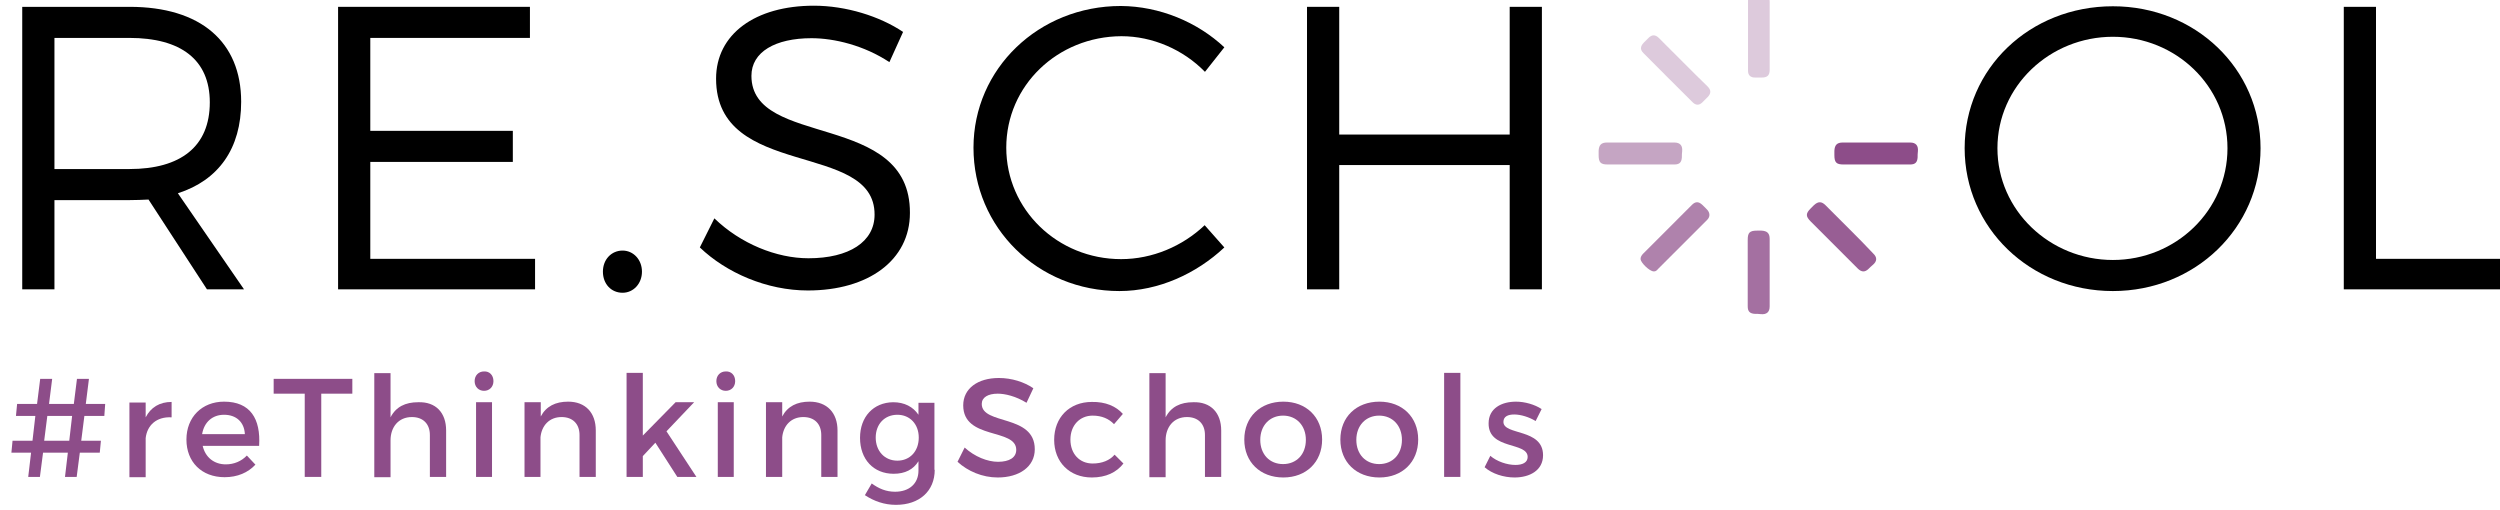 <?xml version="1.0" encoding="UTF-8"?> <svg xmlns="http://www.w3.org/2000/svg" xmlns:xlink="http://www.w3.org/1999/xlink" xmlns:a="http://ns.adobe.com/AdobeSVGViewerExtensions/3.0/" version="1.1" x="0px" y="0px" width="877px" height="179px" viewBox="-4 2.1 877 179" overflow="visible" xml:space="preserve"> <defs> </defs> <path d="M48.1,72.1c-2.1,0.1-4.4,0.2-6.7,0.2H15.1v31.3H3.8V4.5h37.7c24.8,0,39.1,12.2,39.1,33.3c0,16.4-7.9,27.5-22.2,32.1 l23.2,33.7h-13L48.1,72.1z M41.4,61.4c18,0,28.2-7.9,28.2-23.4c0-15-10.2-22.6-28.2-22.6H15.1v46H41.4z"></path> <polygon points="125.9,15.4 125.9,48 175.9,48 175.9,58.9 125.9,58.9 125.9,92.9 183.7,92.9 183.7,103.6 114.6,103.6 114.6,4.5 181.9,4.5 181.9,15.4 "></polygon> <path d="M221.2,97.4c0,4.2-3,7.4-6.8,7.4c-4,0-6.9-3.1-6.9-7.4c0-4.3,3-7.4,6.9-7.4C218.2,90,221.2,93.2,221.2,97.4"></path> <path d="M312.8,13.3L308,23.9c-8.9-5.9-19.4-8.4-27.3-8.4c-12.7,0-21.1,4.8-21.1,13.2c0,25.5,55.8,12.2,55.6,48.1 c0,16.6-14.6,27.2-35.8,27.2c-14.4,0-28.6-6.2-37.9-15.1l5.1-10.2c9.2,8.9,21.8,14,33,14c14.3,0,23.2-5.8,23.2-15.3 c0.1-26-55.6-12.2-55.6-47.7c0-15.6,13.7-25.6,34.3-25.6C292.8,4.1,304.6,7.8,312.8,13.3"></path> <path d="M425.5,18.7l-6.8,8.6c-7.6-7.8-18.4-12.5-29.3-12.5C367,14.9,349,32.1,349,53.9c0,21.7,18,39.1,40.3,39.1 c10.9,0,21.5-4.5,29.3-11.9l6.9,7.8c-9.8,9.2-23.1,15.3-36.8,15.3c-28.6,0-51.2-22.2-51.2-50.3c0-27.7,22.9-49.7,51.7-49.7 C402.8,4.3,416,9.8,425.5,18.7"></path> <polygon points="525.6,103.6 525.6,60 465.8,60 465.8,103.6 454.5,103.6 454.5,4.5 465.8,4.5 465.8,49.3 525.6,49.3 525.6,4.5 536.9,4.5 536.9,103.6 "></polygon> <path d="M789,54.1c0,27.9-22.9,50.1-51.8,50.1c-29,0-52-22.2-52-50.1c0-28,22.9-49.8,52-49.8C766.1,4.3,789,26.2,789,54.1 M696.7,54.1c0,21.8,18.4,39.2,40.5,39.2c22.1,0,40.2-17.4,40.2-39.2c0-21.8-18.1-39.1-40.2-39.1C715.1,15,696.7,32.3,696.7,54.1"></path> <polygon points="873,92.9 873,103.6 818.2,103.6 818.2,4.5 829.5,4.5 829.5,92.9 "></polygon> <path opacity="0.3" fill="#8D4D89" d="M616.8,14.8c0-4.1,0-8.1,0-12.2c0-1.7-0.8-2.6-2.6-2.6 c-0.8,0-1.6,0-2.4,0c-1.8,0-2.6,0.8-2.6,2.5c0,8.1,0,16.3,0,24.4c0,1.5,0.8,2.4,2.4,2.4c0.8,0,1.7,0,2.5,0c1.9,0,2.7-0.8,2.7-2.7 C616.8,22.7,616.8,18.8,616.8,14.8"></path> <path opacity="0.8" fill="#8D4D89" d="M616.8,97.8c0-4,0-7.9,0-11.9c0-2-0.9-2.8-2.9-2.9 c-0.5,0-1,0-1.5,0c-2.6,0-3.3,0.7-3.3,3.2c0,6.3,0,12.6,0,18.9c0,1.5,0,3,0,4.5c0,1.8,0.8,2.5,2.5,2.6c0.7,0,1.4,0,2.1,0.1 c2,0.2,3.1-0.7,3.1-2.7C616.8,105.7,616.8,101.8,616.8,97.8"></path> <path opacity="0.7" fill="#8D4D89" d="M576.1,97.3c0.6,0.1,1.1-0.3,1.5-0.8 c5.8-5.8,11.6-11.6,17.3-17.3c1-1,1-2.3,0.1-3.4c-0.6-0.7-1.3-1.3-1.9-1.9c-1.3-1.2-2.4-1.1-3.6,0.1c-1.5,1.5-3,3-4.5,4.5 c-4.2,4.2-8.3,8.3-12.5,12.5c-0.6,0.6-1,1.2-1,2C571.6,94.3,574.7,97.3,576.1,97.3"></path> <path opacity="0.3" fill="#8D4D89" d="M586.5,24c-2.9-2.9-5.8-5.8-8.6-8.6c-1.2-1.2-2.4-1.2-3.6,0 c-0.6,0.6-1.1,1.1-1.7,1.7c-1.2,1.3-1.3,2.4-0.1,3.6c5.7,5.8,11.5,11.5,17.3,17.3c1.1,1.1,2.3,1.1,3.4,0c0.6-0.6,1.2-1.2,1.8-1.8 c1.3-1.3,1.3-2.5,0-3.8C592.1,29.6,589.3,26.8,586.5,24"></path> <path opacity="0.9" fill="#8D4D89" d="M644.8,82.5c-2.8-2.8-5.6-5.6-8.4-8.4c-1.4-1.4-2.6-1.4-4.1,0 c-0.4,0.4-0.7,0.7-1.1,1.1c-1.8,1.8-1.8,2.8,0,4.6c4.5,4.5,8.9,8.9,13.4,13.4c1.1,1.1,2.1,2.1,3.2,3.2c1.3,1.2,2.4,1.2,3.6,0.1 c0.5-0.5,1-1,1.5-1.4c1.6-1.3,1.7-2.7,0.2-4.1C650.4,88.1,647.6,85.3,644.8,82.5"></path> <path fill="#8D4D89" d="M654.3,52.1c-4,0-7.9,0-11.9,0c-2,0-2.8,0.9-2.9,2.9c0,0.5,0,1,0,1.5c0,2.6,0.7,3.3,3.2,3.3 c6.3,0,12.6,0,18.9,0c1.5,0,3,0,4.5,0c1.8,0,2.5-0.8,2.6-2.5c0-0.7,0-1.4,0.1-2.1c0.2-2-0.7-3.1-2.7-3.1 C662.2,52.1,658.2,52.1,654.3,52.1"></path> <path opacity="0.5" fill="#8D4D89" d="M571.6,52.1c-4,0-7.9,0-11.9,0c-2,0-2.8,0.9-2.9,2.9 c0,0.5,0,1,0,1.5c0,2.6,0.7,3.3,3.2,3.3c6.3,0,12.6,0,18.9,0c1.5,0,3,0,4.5,0c1.8,0,2.5-0.8,2.6-2.5c0-0.7,0-1.4,0.1-2.1 c0.2-2-0.7-3.1-2.7-3.1C579.5,52.1,575.5,52.1,571.6,52.1"></path> <path fill="#8D4D89" d="M24.5,156.7h6.9l-0.4,4.2h-7l-1.1,8.5h-4.1l1-8.5h-8.7l-1.1,8.5H5.9l1-8.5H0l0.4-4.2h7l1-8.7H1.6l0.4-4.2h7 l1.1-8.8h4.2l-1.1,8.8h8.7L23,135h4.2l-1.1,8.8h6.8l-0.3,4.2h-7L24.5,156.7z M12.6,148l-1.1,8.7h8.8l1-8.7H12.6z"></path> <path fill="#8D4D89" d="M47.1,148.5c1.8-3.5,4.9-5.4,9.1-5.4v5.4c-5.3-0.3-8.6,2.8-9.1,7.3v13.7h-5.7v-26.2h5.7V148.5z"></path> <path fill="#8D4D89" d="M86.9,158.5H67.1c0.9,4,4,6.5,8.1,6.5c2.9,0,5.5-1.1,7.4-3.1l3,3.2c-2.6,2.8-6.3,4.4-10.8,4.4 c-8.1,0-13.4-5.4-13.4-13.2c0-7.9,5.5-13.3,13.2-13.3C83.8,143,87.5,149,86.9,158.5 M81.9,154.4c-0.2-4.2-3-6.8-7.3-6.8 c-4.1,0-7,2.6-7.7,6.8H81.9z"></path> <polygon fill="#8D4D89" points="108.7,140.2 108.7,169.4 102.9,169.4 102.9,140.2 92,140.2 92,135 119.6,135 119.6,140.2 "></polygon> <path fill="#8D4D89" d="M152.5,153.1v16.3h-5.7v-14.7c0-3.9-2.4-6.3-6.3-6.3c-4.7,0-7.5,3.5-7.5,8.2v12.9h-5.7V133h5.7v15.5 c1.9-3.7,5.2-5.3,9.7-5.3C148.9,143,152.5,146.9,152.5,153.1"></path> <path fill="#8D4D89" d="M169.1,135.8c0,2-1.4,3.4-3.3,3.4c-1.9,0-3.3-1.4-3.3-3.4s1.4-3.4,3.3-3.4 C167.7,132.3,169.1,133.7,169.1,135.8 M163,143.2h5.6v26.2H163V143.2z"></path> <path fill="#8D4D89" d="M205,153.1v16.3h-5.7v-14.7c0-3.9-2.4-6.3-6.3-6.3c-4.3,0-7,3-7.4,7.1v13.9H180v-26.2h5.7v5 c1.9-3.6,5.2-5.2,9.6-5.2C201.4,143,205,146.9,205,153.1"></path> <polygon fill="#8D4D89" points="221.5,162.1 221.5,169.4 215.8,169.4 215.8,132.9 221.5,132.9 221.5,154.9 233,143.2 239.5,143.2 229.8,153.4 240.3,169.4 233.6,169.4 225.9,157.4 "></polygon> <path fill="#8D4D89" d="M253.9,135.8c0,2-1.4,3.4-3.3,3.4s-3.3-1.4-3.3-3.4s1.4-3.4,3.3-3.4C252.5,132.3,253.9,133.7,253.9,135.8 M247.8,143.2h5.6v26.2h-5.6V143.2z"></path> <path fill="#8D4D89" d="M289.8,153.1v16.3h-5.7v-14.7c0-3.9-2.4-6.3-6.3-6.3c-4.3,0-7,3-7.4,7.1v13.9h-5.7v-26.2h5.7v5 c1.9-3.6,5.2-5.2,9.6-5.2C286.1,143,289.8,146.9,289.8,153.1"></path> <path fill="#8D4D89" d="M323.9,166.9c0,7.5-5.4,12.3-13.6,12.3c-4.1,0-7.7-1.3-10.9-3.4l2.4-4.1c2.5,1.8,5,2.9,8.2,2.9 c5,0,8.2-2.9,8.2-7.4v-3.3c-1.8,2.9-4.7,4.4-8.7,4.4c-7.1,0-11.8-5.1-11.8-12.6c0-7.4,4.7-12.4,11.6-12.5c4,0,7,1.6,8.9,4.4v-4.2 h5.6v23.5H323.9z M318.3,155.6c0-4.7-3.1-8-7.5-8c-4.5,0-7.6,3.3-7.6,8s3.1,8.1,7.6,8.1C315.2,163.7,318.3,160.4,318.3,155.6"></path> <path fill="#8D4D89" d="M358.5,138.3l-2.4,5.1c-3.7-2.3-7.5-3.2-10.1-3.2c-3.4,0-5.6,1.3-5.6,3.6c0,7.5,18.6,3.5,18.6,15.9 c0,6.1-5.4,9.9-13,9.9c-5.4,0-10.5-2.2-14.1-5.5l2.5-5c3.5,3.2,8,5,11.7,5c4,0,6.4-1.5,6.4-4.2c0-7.7-18.6-3.4-18.6-15.6 c0-5.9,5.1-9.6,12.5-9.6C350.9,134.7,355.3,136.1,358.5,138.3"></path> <path fill="#8D4D89" d="M389.9,147.3l-3.1,3.6c-1.8-1.9-4.3-3-7.5-3c-4.5,0-7.8,3.4-7.8,8.4s3.2,8.4,7.8,8.4c3.3,0,6-1.1,7.7-3.1 l3.1,3.1c-2.4,3.1-6.1,4.9-11.1,4.9c-7.8,0-13.2-5.4-13.2-13.2c0-7.9,5.4-13.3,13.2-13.3C383.8,143,387.5,144.6,389.9,147.3"></path> <path fill="#8D4D89" d="M424.4,153.1v16.3h-5.7v-14.7c0-3.9-2.4-6.3-6.3-6.3c-4.7,0-7.5,3.5-7.5,8.2v12.9h-5.7V133h5.7v15.5 c1.9-3.7,5.2-5.3,9.7-5.3C420.7,143,424.4,146.9,424.4,153.1"></path> <path fill="#8D4D89" d="M459.8,156.3c0,7.9-5.6,13.3-13.6,13.3c-8.1,0-13.7-5.4-13.7-13.3s5.6-13.3,13.7-13.3 C454.2,143,459.8,148.4,459.8,156.3 M438.1,156.4c0,5.1,3.3,8.5,8,8.5c4.7,0,8-3.4,8-8.5c0-5-3.3-8.5-8-8.5 C441.4,147.9,438.1,151.4,438.1,156.4"></path> <path fill="#8D4D89" d="M493.5,156.3c0,7.9-5.6,13.3-13.6,13.3c-8.1,0-13.7-5.4-13.7-13.3s5.6-13.3,13.7-13.3 C487.9,143,493.5,148.4,493.5,156.3 M471.8,156.4c0,5.1,3.3,8.5,8,8.5s8-3.4,8-8.5c0-5-3.3-8.5-8-8.5S471.8,151.4,471.8,156.4"></path> <rect x="502.6" y="132.9" fill="#8D4D89" width="5.7" height="36.5"></rect> <path fill="#8D4D89" d="M536.8,145.6l-2.1,4.2c-2.3-1.4-5.2-2.3-7.5-2.3c-2.2,0-3.8,0.7-3.8,2.6c0,4.8,13.9,2.2,13.9,11.7 c0,5.4-4.8,7.8-10,7.8c-3.8,0-7.9-1.3-10.5-3.6l2-4c2.3,2,5.9,3.2,8.8,3.2c2.4,0,4.3-0.8,4.3-2.8c0-5.4-13.8-2.4-13.7-11.8 c0-5.3,4.6-7.6,9.6-7.6C530.9,143,534.4,144,536.8,145.6"></path> </svg> 